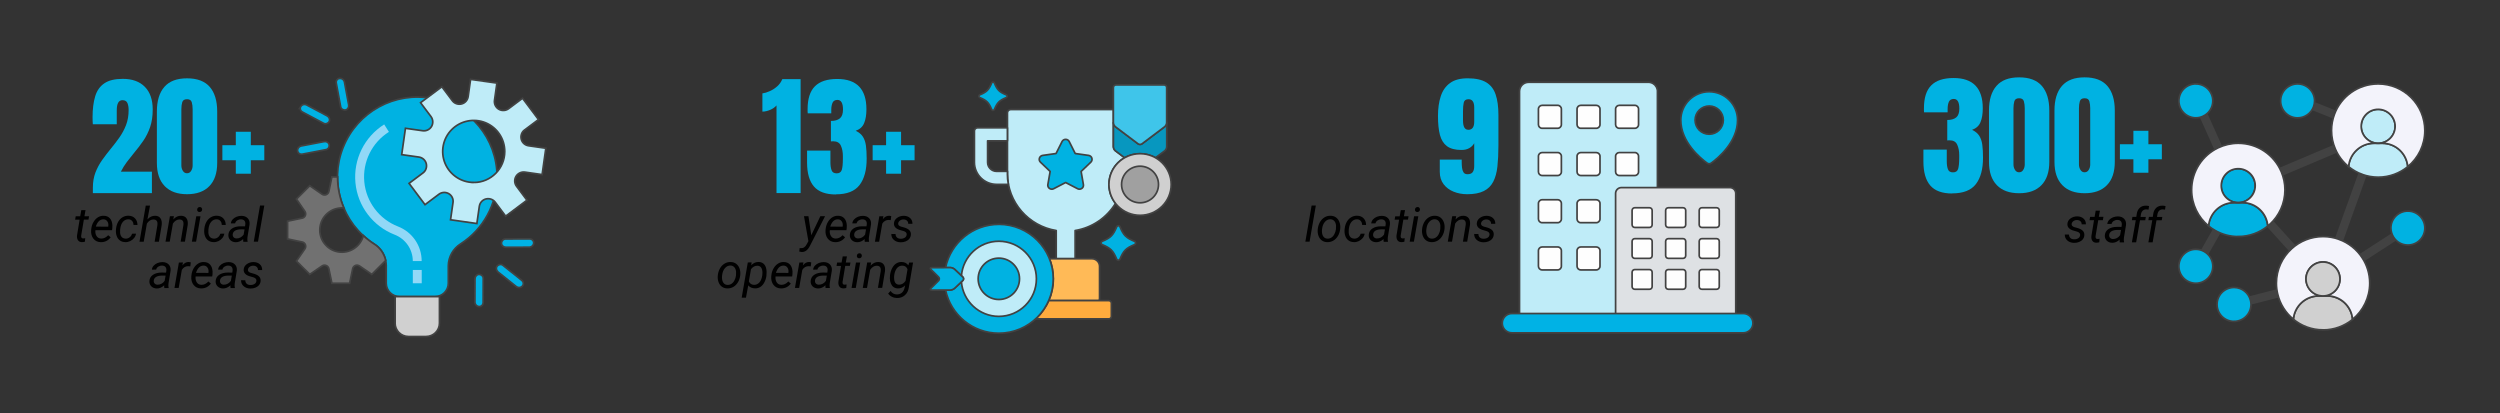 <?xml version="1.0" encoding="utf-8"?>
<!-- Generator: Adobe Illustrator 27.7.0, SVG Export Plug-In . SVG Version: 6.00 Build 0)  -->
<svg version="1.1" id="Layer_1" xmlns:xodm="http://www.corel.com/coreldraw/odm/2003"
	 xmlns="http://www.w3.org/2000/svg" xmlns:xlink="http://www.w3.org/1999/xlink" x="0px" y="0px" viewBox="0 0 207.566 34.32"
	 style="enable-background:new 0 0 207.566 34.32;" xml:space="preserve">
<rect x="0" y="0" width="207.566" height="34.32" fill="#333333" stroke="none"/>
<style type="text/css">
	.st0{fill:none;}
	.st1{fill:#00B2E2;stroke:#424242;stroke-width:0.143;stroke-miterlimit:10;}
	.st2{fill:#D0D0D0;stroke:#424242;stroke-width:0.143;stroke-miterlimit:10;}
	.st3{fill:#BFECF8;stroke:#424242;stroke-width:0.143;stroke-miterlimit:10;}
	.st4{fill:#717171;stroke:#424242;stroke-width:0.143;stroke-miterlimit:10;}
	.st5{fill:#91D8F7;}
	.st6{fill:#00B2E5;stroke:#424242;stroke-width:0.143;stroke-miterlimit:10;}
	.st7{fill:#00B2E2;}
	.st8{fill:#BFECF8;stroke:#424242;stroke-width:0.143;stroke-linecap:round;stroke-linejoin:round;stroke-miterlimit:10;}
	.st9{fill:#FFBA57;stroke:#424242;stroke-width:0.143;stroke-linecap:round;stroke-linejoin:round;stroke-miterlimit:10;}
	.st10{fill:#FFAC3E;stroke:#424242;stroke-width:0.143;stroke-linecap:round;stroke-linejoin:round;stroke-miterlimit:10;}
	.st11{fill:#00B2E2;stroke:#424242;stroke-width:0.143;stroke-linecap:round;stroke-linejoin:round;stroke-miterlimit:10;}
	.st12{fill:#0797BF;stroke:#424242;stroke-width:0.143;stroke-linecap:round;stroke-linejoin:round;stroke-miterlimit:10;}
	.st13{fill:#3FC5EA;stroke:#424242;stroke-width:0.143;stroke-linecap:round;stroke-linejoin:round;stroke-miterlimit:10;}
	.st14{fill:#D0D0D0;stroke:#424242;stroke-width:0.143;stroke-linecap:round;stroke-linejoin:round;stroke-miterlimit:10;}
	.st15{fill:#A0A0A0;stroke:#424242;stroke-width:0.143;stroke-linecap:round;stroke-linejoin:round;stroke-miterlimit:10;}
	.st16{fill:#FEFEFE;stroke:#424242;stroke-width:0.143;stroke-linecap:round;stroke-linejoin:round;stroke-miterlimit:10;}
	.st17{fill:#DEE1E4;stroke:#424242;stroke-width:0.143;stroke-linecap:round;stroke-linejoin:round;stroke-miterlimit:10;}
	.st18{fill:#00B2E5;stroke:#424242;stroke-width:0.143;stroke-linecap:round;stroke-linejoin:round;stroke-miterlimit:10;}
	.st19{fill:#F3F3FB;stroke:#424242;stroke-width:0.143;stroke-miterlimit:10;}
	.st20{fill:#424242;}
</style>
<g id="Layer_x0020_1">
	<rect y="0.001" class="st0" width="207.566" height="34.319"/>
	<g id="_1977017723184">
		<path class="st1" d="M41.271,14.685c0-3.178-2.252-5.905-5.374-6.506
			c-3.119-0.6-6.224,1.102-7.403,4.049c-1.179,2.951-0.095,6.323,2.577,8.036
			c0.615,0.381,0.988,1.051,0.996,1.768v1.486c0,0.611,0.498,1.106,1.106,1.106h2.943
			c0.611,0,1.106-0.494,1.106-1.106v-1.453c0.011-0.74,0.395-1.42,1.021-1.816
			C40.136,19.031,41.275,16.937,41.271,14.685z"/>
		<path class="st2" d="M32.803,26.832c0,0.611,0.498,1.106,1.106,1.106h1.472
			c0.611,0,1.106-0.494,1.106-1.106v-2.208h-3.679v2.208H32.803z"/>
		<path class="st3" d="M43.552,10.793l1.157-0.868l-1.325-1.768l-1.157,0.868
			c-0.238,0.176-0.56,0.194-0.816,0.044c-0.256-0.154-0.399-0.447-0.355-0.74l0.201-1.431
			l-2.186-0.308l-0.201,1.428c-0.044,0.293-0.256,0.538-0.545,0.611
			c-0.289,0.073-0.597-0.033-0.772-0.271l-0.868-1.157l-1.768,1.325l0.868,1.157
			c0.176,0.238,0.194,0.56,0.044,0.816c-0.15,0.256-0.443,0.399-0.736,0.355l-1.431-0.201
			l-0.311,2.186l1.431,0.201c0.293,0.044,0.535,0.256,0.608,0.545
			c0.073,0.289-0.033,0.597-0.271,0.772l-1.157,0.868l1.325,1.768l1.157-0.868
			c0.238-0.176,0.564-0.194,0.816-0.044c0.256,0.15,0.399,0.443,0.351,0.736l-0.205,1.431
			l2.186,0.311l0.205-1.431c0.044-0.293,0.256-0.535,0.549-0.608
			c0.286-0.073,0.593,0.033,0.769,0.267l0.868,1.161l1.768-1.325l-0.868-1.161
			c-0.176-0.234-0.194-0.56-0.044-0.813c0.154-0.256,0.447-0.399,0.74-0.359l1.431,0.205
			l0.308-2.186l-1.428-0.205c-0.293-0.04-0.538-0.253-0.611-0.545
			c-0.073-0.286,0.033-0.593,0.271-0.769H43.552z M39.334,15.15c-1.043,0-1.981-0.63-2.383-1.589
			c-0.399-0.963-0.176-2.072,0.56-2.808c0.736-0.736,1.845-0.956,2.808-0.56
			c0.963,0.399,1.589,1.34,1.589,2.383c0,1.42-1.153,2.577-2.577,2.577L39.334,15.15z"/>
		<path class="st4" d="M31.071,20.265c-0.319-0.205-0.626-0.443-0.904-0.703
			c-0.238,0.923-1.15,1.512-2.09,1.351c-0.937-0.161-1.6-1.021-1.519-1.97
			c0.084-0.952,0.879-1.68,1.834-1.68c0.059,0,0.11,0.015,0.165,0.018
			c-0.348-0.82-0.531-1.702-0.531-2.596h-0.469l-0.253,1.212c-0.026,0.121-0.11,0.22-0.223,0.264
			c-0.113,0.048-0.242,0.033-0.344-0.037l-1.018-0.703l-1.106,1.106l0.699,1.021
			c0.07,0.099,0.084,0.231,0.04,0.344c-0.048,0.113-0.146,0.198-0.267,0.22l-1.208,0.253v1.472
			l1.212,0.256c0.121,0.022,0.22,0.106,0.264,0.22c0.048,0.113,0.033,0.245-0.037,0.348
			l-0.703,1.014l1.106,1.106l1.018-0.699c0.103-0.07,0.231-0.084,0.344-0.037
			c0.117,0.044,0.198,0.146,0.223,0.264l0.253,1.208h1.472l0.253-1.208
			c0.026-0.121,0.11-0.22,0.223-0.267c0.113-0.044,0.242-0.029,0.344,0.04l1.018,0.699
			l1.157-1.153c-0.121-0.567-0.465-1.058-0.952-1.366V20.265z"/>
		<polygon class="st5" points="34.275,23.519 35.014,23.519 35.014,22.414 34.275,22.414 		"/>
		<path class="st5" d="M33.037,18.8c-1.552-0.604-2.632-2.036-2.79-3.694s0.633-3.269,2.043-4.155
			l-0.392-0.622c-1.647,1.04-2.57,2.911-2.387,4.847s1.442,3.602,3.255,4.309
			c0.908,0.351,1.508,1.223,1.508,2.193h0.736c0.004-1.274-0.783-2.424-1.977-2.878H33.037z"/>
		<path class="st6" d="M44.313,20.173c0-0.194-0.146-0.337-0.34-0.337l-1.988,0.007
			c-0.187-0.011-0.337,0.146-0.348,0.333s0.146,0.337,0.333,0.348c0,0,0,0,0.011,0.007l1.988-0.007
			C44.159,20.506,44.302,20.36,44.313,20.173z"/>
		<path class="st6" d="M43.376,23.75c0.121-0.15,0.095-0.355-0.055-0.472l-1.552-1.241
			c-0.139-0.124-0.355-0.095-0.48,0.04c-0.124,0.139-0.095,0.355,0.04,0.48c0,0,0,0,0.004,0.011
			l1.552,1.241c0.161,0.103,0.362,0.081,0.487-0.059H43.376z"/>
		<path class="st6" d="M39.777,25.456c0.194,0,0.337-0.146,0.337-0.337l0.007-1.988
			c0.011-0.187-0.143-0.337-0.329-0.348s-0.337,0.143-0.348,0.329c0,0,0,0-0.007,0.011l-0.007,1.988
			C39.448,25.302,39.594,25.445,39.777,25.456z"/>
		<path class="st6" d="M24.708,12.532c0.037,0.19,0.205,0.304,0.395,0.267l1.951-0.373
			c0.183-0.026,0.304-0.205,0.278-0.392c-0.026-0.183-0.205-0.304-0.392-0.278c0,0,0,0-0.011-0.004
			l-1.951,0.373C24.796,12.181,24.683,12.349,24.708,12.532z"/>
		<path class="st6" d="M24.968,8.842c-0.092,0.172-0.029,0.366,0.139,0.458l1.754,0.934
			c0.157,0.095,0.366,0.029,0.461-0.128c0.095-0.157,0.029-0.366-0.128-0.461c0,0,0,0-0.007-0.011
			L25.433,8.699c-0.176-0.073-0.37-0.011-0.469,0.146L24.968,8.842z"/>
		<path class="st6" d="M28.186,6.503c-0.19,0.037-0.304,0.205-0.267,0.395l0.362,1.955
			c0.022,0.183,0.205,0.304,0.388,0.282c0.183-0.022,0.304-0.205,0.282-0.388c0,0,0,0,0.004-0.011
			l-0.362-1.955c-0.051-0.183-0.223-0.297-0.406-0.275V6.503z"/>
	</g>
	<path class="st7" d="M7.71,16.036v-0.45c0-0.469,0.073-0.89,0.216-1.267
		c0.146-0.373,0.333-0.721,0.56-1.04c0.231-0.322,0.472-0.637,0.725-0.945
		c0.249-0.3,0.483-0.608,0.707-0.926c0.223-0.319,0.406-0.659,0.549-1.029
		c0.143-0.373,0.212-0.787,0.212-1.252c0-0.223-0.033-0.414-0.099-0.571
		c-0.07-0.157-0.205-0.238-0.414-0.238c-0.315,0-0.472,0.282-0.472,0.842v1.157H7.706
		c-0.004-0.084-0.007-0.176-0.015-0.278C7.688,9.933,7.685,9.834,7.685,9.735
		c0-0.681,0.073-1.259,0.216-1.732c0.143-0.476,0.395-0.835,0.761-1.084
		C9.024,6.671,9.537,6.547,10.196,6.547c0.783,0,1.395,0.22,1.831,0.663
		c0.436,0.439,0.652,1.069,0.652,1.885c0,0.556-0.073,1.04-0.216,1.457
		c-0.143,0.417-0.333,0.798-0.567,1.139c-0.238,0.344-0.498,0.685-0.78,1.021
		c-0.201,0.242-0.395,0.487-0.582,0.736c-0.187,0.253-0.355,0.52-0.498,0.805h2.577v1.783H7.71z"/>
	<path id="_x31_" class="st7" d="M15.526,16.124c-0.798,0-1.417-0.223-1.849-0.67
		c-0.436-0.45-0.652-1.091-0.652-1.933V9.256c0-0.89,0.209-1.571,0.622-2.043
		c0.414-0.476,1.04-0.71,1.882-0.71c0.846,0,1.475,0.238,1.885,0.71
		c0.41,0.476,0.619,1.157,0.619,2.043v4.265c0,0.842-0.216,1.486-0.652,1.933
		c-0.432,0.447-1.051,0.67-1.852,0.67H15.526z M15.526,14.385c0.15,0,0.264-0.066,0.344-0.201
		c0.084-0.132,0.124-0.282,0.124-0.447V9.069c0-0.223-0.026-0.417-0.073-0.582
		c-0.051-0.168-0.179-0.249-0.395-0.249c-0.216,0-0.344,0.084-0.395,0.249
		c-0.048,0.168-0.073,0.362-0.073,0.582v4.668c0,0.165,0.044,0.315,0.124,0.447
		c0.084,0.135,0.198,0.201,0.34,0.201H15.526z"/>
	<polygon id="_x32_" class="st7" points="19.579,14.422 19.579,13.305 18.463,13.305 18.463,12.056 
		19.579,12.056 19.579,10.94 20.824,10.94 20.824,12.056 21.944,12.056 21.944,13.305 20.824,13.305 
		20.824,14.422 	"/>
	<path d="M7.102,17.442l-0.092,0.513H7.395l-0.048,0.278H6.963l-0.22,1.314
		c-0.004,0.033-0.004,0.066-0.004,0.095c0.007,0.103,0.066,0.154,0.165,0.154
		c0.044,0,0.099-0.007,0.172-0.018L7.048,20.07c-0.084,0.022-0.172,0.033-0.256,0.033
		c-0.139-0.004-0.245-0.055-0.315-0.154c-0.07-0.099-0.099-0.234-0.081-0.406l0.216-1.307H6.238
		l0.048-0.278h0.373l0.092-0.513h0.351V17.442z"/>
	<path id="_x31__00000000210353038059769770000014029826368874498441_" d="M8.373,20.107
		c-0.264-0.004-0.469-0.103-0.619-0.293c-0.146-0.187-0.212-0.428-0.187-0.725l0.011-0.084
		c0.022-0.209,0.084-0.403,0.187-0.575c0.103-0.172,0.227-0.304,0.373-0.392
		c0.146-0.088,0.308-0.132,0.476-0.124c0.22,0.004,0.388,0.077,0.513,0.216s0.19,0.329,0.205,0.567
		c0.004,0.084,0,0.168-0.007,0.253L9.303,19.111H7.922c-0.022,0.19,0.007,0.351,0.095,0.487
		c0.084,0.135,0.216,0.205,0.388,0.209c0.209,0.004,0.403-0.088,0.578-0.278l0.205,0.172
		c-0.088,0.128-0.201,0.227-0.344,0.3c-0.139,0.073-0.297,0.106-0.469,0.106H8.373z M8.596,18.211
		c-0.146-0.004-0.275,0.044-0.381,0.146c-0.11,0.103-0.194,0.256-0.26,0.458l1.029,0.004
		l0.007-0.033c0.022-0.165-0.004-0.3-0.081-0.406C8.838,18.269,8.732,18.214,8.596,18.211z"/>
	<path id="_x32__00000158013708576686649080000017650724782848026042_" d="M10.423,19.814
		c0.124,0.004,0.242-0.033,0.34-0.11c0.103-0.077,0.168-0.176,0.198-0.3l0.333-0.004
		c-0.018,0.132-0.073,0.253-0.161,0.362s-0.194,0.194-0.326,0.256
		c-0.132,0.062-0.267,0.092-0.406,0.084c-0.176-0.004-0.326-0.048-0.447-0.139
		c-0.121-0.088-0.212-0.212-0.267-0.373c-0.059-0.161-0.077-0.34-0.059-0.538l0.011-0.099
		c0.026-0.205,0.084-0.384,0.176-0.545c0.095-0.161,0.216-0.286,0.366-0.373
		c0.15-0.088,0.319-0.132,0.502-0.124c0.22,0.004,0.399,0.081,0.531,0.223
		c0.132,0.143,0.198,0.326,0.198,0.545l-0.329-0.004c-0.004-0.139-0.04-0.249-0.117-0.333
		c-0.073-0.084-0.176-0.132-0.3-0.135c-0.183-0.004-0.337,0.066-0.458,0.205
		s-0.198,0.337-0.227,0.589l-0.007,0.051c-0.007,0.084-0.007,0.168-0.004,0.256
		c0.007,0.154,0.051,0.271,0.128,0.362c0.077,0.088,0.183,0.135,0.315,0.139L10.423,19.814z"/>
	<path id="_x33_" d="M12.243,18.211c0.183-0.201,0.399-0.3,0.637-0.297
		c0.198,0.004,0.344,0.07,0.439,0.205s0.132,0.322,0.106,0.564l-0.231,1.388h-0.355l0.231-1.391
		c0.007-0.062,0.007-0.124,0.004-0.179c-0.022-0.183-0.132-0.275-0.322-0.278
		c-0.216-0.004-0.403,0.106-0.556,0.34l-0.264,1.508h-0.351l0.52-2.998h0.355l-0.216,1.142
		L12.243,18.211z"/>
	<path id="_x34_" d="M14.439,17.951l-0.051,0.267c0.19-0.209,0.406-0.311,0.648-0.304
		c0.201,0.004,0.348,0.073,0.443,0.205s0.132,0.319,0.106,0.56l-0.231,1.384h-0.355l0.231-1.388
		c0.007-0.062,0.007-0.121,0.004-0.176c-0.022-0.183-0.132-0.275-0.322-0.278
		c-0.212-0.004-0.399,0.11-0.556,0.34l-0.264,1.505h-0.351l0.366-2.112L14.439,17.951z"/>
	<path id="_x35_" d="M16.281,20.067h-0.351l0.366-2.112h0.351L16.281,20.067z M16.574,17.186
		c0.059-0.004,0.11,0.015,0.15,0.055c0.04,0.04,0.059,0.088,0.059,0.15
		c0,0.062-0.022,0.11-0.059,0.15c-0.04,0.04-0.088,0.059-0.15,0.062
		c-0.062,0.004-0.11-0.015-0.15-0.051c-0.04-0.037-0.059-0.088-0.055-0.146
		c0-0.062,0.022-0.11,0.059-0.154c0.037-0.04,0.088-0.062,0.15-0.062L16.574,17.186z"/>
	<path id="_x36_" d="M17.752,19.814c0.124,0.004,0.242-0.033,0.34-0.11
		c0.103-0.077,0.168-0.176,0.198-0.3l0.333-0.004c-0.018,0.132-0.073,0.253-0.161,0.362
		c-0.088,0.11-0.194,0.194-0.326,0.256c-0.132,0.062-0.267,0.092-0.406,0.084
		c-0.176-0.004-0.326-0.048-0.447-0.139c-0.121-0.088-0.212-0.212-0.267-0.373
		c-0.059-0.161-0.077-0.34-0.059-0.538l0.011-0.099c0.026-0.205,0.084-0.384,0.176-0.545
		c0.095-0.161,0.216-0.286,0.366-0.373c0.15-0.088,0.319-0.132,0.502-0.124
		c0.22,0.004,0.399,0.081,0.531,0.223c0.132,0.143,0.198,0.326,0.198,0.545l-0.329-0.004
		c-0.004-0.139-0.04-0.249-0.117-0.333c-0.073-0.084-0.176-0.132-0.3-0.135
		c-0.183-0.004-0.337,0.066-0.458,0.205c-0.121,0.139-0.198,0.337-0.227,0.589l-0.007,0.051
		c-0.007,0.084-0.007,0.168-0.004,0.256c0.007,0.154,0.051,0.271,0.128,0.362
		c0.077,0.088,0.183,0.135,0.315,0.139L17.752,19.814z"/>
	<path id="_x37_" d="M20.202,20.067c-0.011-0.037-0.015-0.073-0.015-0.11l0.004-0.11
		c-0.194,0.179-0.399,0.267-0.615,0.264c-0.187-0.004-0.337-0.062-0.454-0.176
		c-0.117-0.117-0.168-0.26-0.161-0.432c0.011-0.223,0.11-0.399,0.293-0.524
		s0.425-0.19,0.721-0.19l0.37,0.004l0.022-0.168c0.015-0.124-0.011-0.227-0.073-0.3
		c-0.062-0.073-0.154-0.11-0.278-0.113c-0.121-0.004-0.227,0.029-0.322,0.088
		c-0.092,0.062-0.15,0.143-0.172,0.245l-0.355,0.004c0.011-0.124,0.059-0.234,0.146-0.329
		c0.084-0.095,0.194-0.168,0.326-0.223c0.132-0.051,0.271-0.077,0.414-0.077
		c0.22,0.004,0.392,0.073,0.513,0.201c0.124,0.128,0.176,0.3,0.154,0.513l-0.172,1.047
		l-0.011,0.15c-0.004,0.073,0.004,0.143,0.022,0.212l-0.004,0.033H20.194L20.202,20.067z
		 M19.645,19.796c0.113,0.004,0.22-0.026,0.322-0.081c0.103-0.055,0.187-0.135,0.26-0.234
		l0.077-0.436l-0.267-0.004c-0.223,0-0.392,0.037-0.513,0.106c-0.117,0.07-0.187,0.168-0.201,0.3
		c-0.011,0.099,0.011,0.183,0.07,0.249s0.143,0.099,0.253,0.103V19.796z"/>
	<polygon id="_x38_" points="21.421,20.067 21.069,20.067 21.589,17.065 21.944,17.065 	"/>
	<path id="_x39_" d="M13.645,23.907c-0.011-0.037-0.015-0.073-0.015-0.11l0.004-0.11
		c-0.194,0.179-0.399,0.267-0.615,0.264c-0.187-0.004-0.337-0.062-0.454-0.176
		c-0.117-0.117-0.168-0.26-0.161-0.432c0.011-0.223,0.11-0.399,0.293-0.524
		c0.183-0.124,0.425-0.19,0.721-0.19l0.37,0.004l0.022-0.168
		c0.015-0.124-0.011-0.227-0.073-0.3c-0.062-0.073-0.154-0.11-0.278-0.113
		c-0.121-0.004-0.227,0.029-0.322,0.088c-0.092,0.062-0.15,0.143-0.172,0.245l-0.355,0.004
		c0.011-0.124,0.059-0.234,0.146-0.329c0.084-0.095,0.194-0.168,0.326-0.223
		c0.132-0.051,0.271-0.077,0.414-0.077c0.22,0.004,0.392,0.073,0.513,0.201
		c0.124,0.128,0.176,0.3,0.154,0.513l-0.172,1.047l-0.011,0.15
		c-0.004,0.073,0.004,0.143,0.022,0.212l-0.004,0.033h-0.359L13.645,23.907z M13.088,23.636
		c0.113,0.004,0.22-0.026,0.322-0.081c0.103-0.055,0.187-0.135,0.26-0.234l0.077-0.436
		l-0.267-0.004c-0.223,0-0.392,0.037-0.513,0.106c-0.117,0.07-0.187,0.168-0.201,0.3
		c-0.011,0.099,0.011,0.183,0.07,0.249s0.143,0.099,0.253,0.103V23.636z"/>
	<path id="_x31_0" d="M15.797,22.117l-0.165-0.018c-0.227,0-0.406,0.103-0.535,0.308l-0.26,1.501h-0.351
		l0.366-2.112l0.34-0.004l-0.051,0.249c0.15-0.198,0.326-0.293,0.531-0.289
		c0.044,0,0.099,0.011,0.168,0.029l-0.04,0.337H15.797z"/>
	<path id="_x31_1" d="M16.691,23.948c-0.264-0.004-0.469-0.103-0.619-0.293
		c-0.146-0.187-0.212-0.428-0.187-0.725l0.011-0.084c0.022-0.209,0.084-0.403,0.187-0.575
		c0.103-0.172,0.227-0.304,0.373-0.392c0.146-0.088,0.308-0.132,0.476-0.124
		c0.22,0.004,0.388,0.077,0.513,0.216c0.124,0.139,0.19,0.329,0.205,0.567
		c0.004,0.084,0,0.168-0.007,0.253l-0.022,0.161h-1.38c-0.022,0.19,0.007,0.351,0.095,0.487
		c0.084,0.135,0.216,0.205,0.388,0.209c0.209,0.004,0.403-0.088,0.578-0.278l0.205,0.172
		c-0.088,0.128-0.201,0.227-0.344,0.3c-0.139,0.073-0.297,0.106-0.469,0.106H16.691z
		 M16.914,22.051c-0.146-0.004-0.275,0.044-0.381,0.146c-0.11,0.103-0.194,0.256-0.26,0.458
		l1.029,0.004l0.007-0.033c0.022-0.165-0.004-0.3-0.081-0.406
		C17.156,22.11,17.049,22.055,16.914,22.051z"/>
	<path id="_x31_2" d="M19.144,23.907c-0.011-0.037-0.015-0.073-0.015-0.11l0.004-0.11
		c-0.194,0.179-0.399,0.267-0.615,0.264c-0.187-0.004-0.337-0.062-0.454-0.176
		c-0.117-0.117-0.168-0.26-0.161-0.432c0.011-0.223,0.11-0.399,0.293-0.524
		c0.183-0.124,0.425-0.19,0.721-0.19l0.37,0.004l0.022-0.168
		c0.015-0.124-0.011-0.227-0.073-0.3c-0.062-0.073-0.154-0.11-0.278-0.113
		c-0.121-0.004-0.227,0.029-0.322,0.088c-0.092,0.062-0.15,0.143-0.172,0.245l-0.355,0.004
		c0.011-0.124,0.059-0.234,0.146-0.329c0.084-0.095,0.194-0.168,0.326-0.223
		c0.132-0.051,0.271-0.077,0.414-0.077c0.22,0.004,0.392,0.073,0.513,0.201
		c0.124,0.128,0.176,0.3,0.154,0.513l-0.172,1.047l-0.011,0.15
		c-0.004,0.073,0.004,0.143,0.022,0.212l-0.004,0.033h-0.359L19.144,23.907z M18.587,23.636
		c0.113,0.004,0.22-0.026,0.322-0.081c0.103-0.055,0.187-0.135,0.26-0.234l0.077-0.436
		l-0.267-0.004c-0.223,0-0.392,0.037-0.513,0.106c-0.117,0.07-0.187,0.168-0.201,0.3
		c-0.011,0.099,0.011,0.183,0.07,0.249s0.143,0.099,0.253,0.103V23.636z"/>
	<path id="_x31_3" d="M21.289,23.336c0.018-0.146-0.062-0.249-0.242-0.308l-0.366-0.106
		c-0.311-0.106-0.458-0.286-0.45-0.531c0.011-0.187,0.095-0.34,0.256-0.458
		c0.161-0.117,0.351-0.176,0.567-0.176c0.212,0.004,0.388,0.066,0.52,0.187
		c0.135,0.121,0.198,0.278,0.194,0.476h-0.351c0.004-0.106-0.029-0.19-0.099-0.256
		c-0.07-0.066-0.161-0.099-0.275-0.103c-0.124-0.004-0.227,0.026-0.315,0.092
		c-0.081,0.059-0.128,0.135-0.143,0.231c-0.018,0.124,0.059,0.212,0.223,0.267l0.176,0.048
		c0.242,0.062,0.414,0.143,0.516,0.245c0.103,0.099,0.146,0.223,0.139,0.373
		c-0.007,0.132-0.051,0.245-0.128,0.344c-0.077,0.099-0.183,0.172-0.311,0.223
		c-0.128,0.051-0.267,0.077-0.417,0.073c-0.223-0.004-0.41-0.07-0.556-0.198
		c-0.146-0.128-0.216-0.293-0.212-0.494l0.351,0.004c0,0.117,0.037,0.212,0.113,0.286
		c0.077,0.073,0.179,0.106,0.311,0.106c0.128,0.004,0.242-0.026,0.333-0.081
		c0.095-0.055,0.146-0.135,0.161-0.234L21.289,23.336z"/>
	<g id="_1977017700272">
		<g>
			<path class="st8" d="M92.61,12.518c-0.092-0.07-0.168-0.22-0.168-0.337V9.095h-8.523
				c-0.15,0-0.275,0.121-0.275,0.271v5.056c0,2.372,1.754,4.349,4.049,4.719v2.336h1.571v-2.336
				c1.424-0.231,2.636-1.08,3.354-2.255c-0.344-0.436-0.545-0.981-0.545-1.574
				c0-0.926,0.494-1.735,1.241-2.186v-0.084l-0.699-0.527L92.61,12.518z"/>
			<path class="st8" d="M83.644,14.429v-0.201h-0.893c-0.414,0-0.754-0.333-0.754-0.743v-1.79h1.644v-1.084
				h-2.475c-0.146,0-0.264,0.117-0.264,0.26v2.61c0,1.007,0.827,1.827,1.845,1.827h0.974
				c-0.055-0.286-0.081-0.578-0.081-0.879H83.644z"/>
			<path class="st9" d="M87.074,24.958h4.181c0.022-0.066,0.037-0.135,0.037-0.205v-2.64
				c0-0.348-0.282-0.63-0.63-0.63h-3.526c0.205,0.516,0.319,1.076,0.319,1.666
				c0,0.644-0.135,1.256-0.377,1.809l0,0H87.074z"/>
			<path class="st10" d="M92.064,24.958h-4.994c-0.253,0.578-0.622,1.091-1.08,1.516h6.074
				c0.117,0,0.209-0.095,0.209-0.209v-1.095c0-0.117-0.095-0.209-0.209-0.209l0,0V24.958z"/>
			<path class="st11" d="M89.626,15.707c-0.051,0-0.106-0.011-0.154-0.037l-0.996-0.516l-0.996,0.516
				c-0.048,0.026-0.103,0.037-0.154,0.037c-0.07,0-0.139-0.022-0.194-0.062
				c-0.103-0.073-0.154-0.198-0.132-0.319l0.19-1.091l-0.805-0.772
				c-0.092-0.088-0.124-0.216-0.084-0.337c0.04-0.117,0.143-0.205,0.267-0.223l1.113-0.157
				l0.498-0.992c0.055-0.113,0.172-0.183,0.297-0.183c0.128,0,0.242,0.07,0.297,0.183l0.498,0.992
				l1.113,0.157c0.124,0.018,0.231,0.106,0.267,0.223c0.04,0.117,0.007,0.249-0.084,0.337
				L89.761,14.235l0.19,1.091c0.022,0.124-0.029,0.249-0.132,0.319
				C89.761,15.685,89.692,15.707,89.626,15.707z"/>
			<path class="st12" d="M96.699,10.519l-1.878,1.417c-0.092,0.07-0.242,0.07-0.333,0l-1.878-1.417
				c-0.092-0.07-0.168-0.22-0.168-0.337v2.003c0,0.117,0.077,0.267,0.168,0.337l0.765,0.578
				c0.377-0.212,0.816-0.337,1.281-0.337c0.465,0,0.904,0.124,1.281,0.337l0.765-0.578
				c0.092-0.07,0.168-0.22,0.168-0.337v-2.003c0,0.117-0.077,0.267-0.168,0.337H96.699z"/>
			<path class="st13" d="M92.441,7.261c0-0.117,0.095-0.209,0.209-0.209h4.005
				c0.117,0,0.209,0.095,0.209,0.209v2.925c0,0.117-0.077,0.267-0.168,0.337l-1.878,1.417
				c-0.092,0.07-0.242,0.07-0.333,0l-1.878-1.417c-0.092-0.07-0.168-0.22-0.168-0.337V7.261
				H92.441z"/>
			<path class="st14" d="M97.241,15.318c0,1.413-1.157,2.559-2.585,2.559c-1.428,0-2.585-1.146-2.585-2.559
				s1.157-2.559,2.585-2.559C96.084,12.759,97.241,13.905,97.241,15.318z"/>
			<path class="st15" d="M96.187,15.318c0-0.838-0.688-1.519-1.534-1.519c-0.846,0-1.534,0.681-1.534,1.519
				s0.688,1.519,1.534,1.519C95.498,16.838,96.187,16.157,96.187,15.318z"/>
			<path class="st11" d="M82.93,18.628c-2.175,0-3.991,1.538-4.423,3.588h0.388
				c0.117,0,0.278,0.066,0.362,0.143l0.677,0.641c0.084,0.081,0.084,0.209,0,0.289l-0.681,0.644
				c-0.084,0.081-0.245,0.143-0.362,0.146h-0.384c0.428,2.05,2.244,3.588,4.423,3.588
				c2.497,0,4.518-2.025,4.518-4.521s-2.025-4.521-4.518-4.521l0,0V18.628z"/>
			<path class="st8" d="M82.93,20.03c-1.633,0-2.976,1.263-3.105,2.863l0.11,0.106
				c0.084,0.081,0.084,0.209,0,0.289l-0.113,0.106c0.124,1.604,1.472,2.874,3.108,2.874
				c1.721,0,3.119-1.399,3.119-3.119S84.651,20.03,82.93,20.03z"/>
			<path class="st11" d="M77.35,24.083c-0.117,0-0.143-0.066-0.062-0.146l0.641-0.637
				c0.081-0.081,0.081-0.216,0-0.297l-0.637-0.633c-0.081-0.081-0.055-0.146,0.062-0.146l1.545-0.004
				c0.117,0,0.278,0.066,0.362,0.143l0.677,0.641c0.084,0.081,0.084,0.209,0,0.289l-0.681,0.644
				c-0.084,0.081-0.245,0.143-0.362,0.146l-1.545,0.004V24.083z"/>
			<path class="st11" d="M82.93,24.866c-0.945,0-1.717-0.769-1.717-1.717s0.769-1.717,1.717-1.717
				s1.717,0.769,1.717,1.717S83.878,24.866,82.93,24.866z"/>
			<path class="st11" d="M92.851,21.604c-0.062,0-0.117-0.037-0.139-0.095
				c-0.289-0.696-0.502-0.908-1.197-1.197c-0.055-0.022-0.092-0.081-0.092-0.139
				c0-0.062,0.037-0.117,0.092-0.139c0.696-0.289,0.908-0.502,1.197-1.197
				c0.026-0.055,0.081-0.095,0.139-0.095c0.062,0,0.117,0.037,0.139,0.095
				c0.289,0.696,0.502,0.908,1.197,1.197c0.055,0.022,0.095,0.077,0.095,0.139
				c0,0.062-0.037,0.117-0.095,0.139c-0.696,0.289-0.908,0.502-1.197,1.197
				C92.968,21.564,92.91,21.604,92.851,21.604z"/>
			<path class="st11" d="M82.447,9.164c-0.051,0-0.095-0.029-0.113-0.077
				c-0.238-0.571-0.41-0.747-0.985-0.985c-0.048-0.018-0.077-0.066-0.077-0.113
				c0-0.051,0.029-0.095,0.077-0.113c0.571-0.238,0.747-0.414,0.985-0.985
				c0.018-0.048,0.066-0.077,0.113-0.077c0.051,0,0.095,0.029,0.113,0.077
				c0.238,0.571,0.41,0.747,0.985,0.985c0.048,0.018,0.077,0.066,0.077,0.113
				c0,0.051-0.029,0.095-0.077,0.113c-0.571,0.238-0.747,0.414-0.985,0.985
				C82.542,9.135,82.494,9.164,82.447,9.164z"/>
		</g>
		<path class="st7" d="M64.471,16.036V8.751c-0.128,0.154-0.308,0.278-0.531,0.373
			c-0.227,0.095-0.439,0.143-0.641,0.143V7.755c0.19-0.029,0.395-0.088,0.611-0.187
			c0.22-0.095,0.421-0.227,0.611-0.392c0.187-0.165,0.333-0.366,0.432-0.604h1.519v9.46h-2.003
			V16.036z"/>
		<path id="_x31__00000088114001581226660660000001590614572215407786_" class="st7" d="M69.399,16.146
			c-0.835,0-1.442-0.223-1.82-0.663c-0.381-0.439-0.571-1.106-0.571-1.992v-0.988h1.94v0.992
			c0,0.253,0.033,0.465,0.095,0.637c0.062,0.176,0.205,0.26,0.421,0.26
			c0.223,0,0.362-0.095,0.425-0.282c0.059-0.19,0.092-0.494,0.092-0.923v-0.238
			c0-0.326-0.055-0.611-0.165-0.853c-0.11-0.245-0.322-0.366-0.641-0.366
			c-0.04,0-0.077,0.004-0.106,0.004c-0.033,0.004-0.059,0.004-0.081,0.007v-1.699
			c0.326,0,0.575-0.073,0.747-0.216c0.172-0.146,0.256-0.388,0.256-0.729
			c0-0.535-0.154-0.802-0.461-0.802c-0.201,0-0.337,0.081-0.406,0.234
			c-0.07,0.157-0.106,0.355-0.106,0.593v0.286h-1.955c-0.004-0.044-0.007-0.095-0.011-0.157
			c0-0.059,0-0.121,0-0.179c0-0.868,0.201-1.501,0.608-1.907c0.403-0.406,1.021-0.608,1.856-0.608
			c1.611,0,2.42,0.838,2.42,2.515c0,0.465-0.062,0.849-0.19,1.15
			c-0.124,0.304-0.359,0.516-0.699,0.637c0.271,0.128,0.469,0.293,0.597,0.494
			c0.128,0.201,0.212,0.45,0.253,0.747c0.04,0.297,0.059,0.659,0.059,1.08
			c0,0.945-0.198,1.673-0.593,2.186c-0.395,0.513-1.051,0.769-1.97,0.769L69.399,16.146z"/>
		<polygon id="_x32__00000031197614012001996030000012990215252338056609_" class="st7" points="73.569,14.422 
			73.569,13.305 72.452,13.305 72.452,12.056 73.569,12.056 73.569,10.94 74.813,10.94 74.813,12.056 
			75.934,12.056 75.934,13.305 74.813,13.305 74.813,14.422 		"/>
		<path d="M67.359,19.532L68.11,17.951h0.392l-1.256,2.464c-0.176,0.344-0.399,0.513-0.674,0.509
			c-0.048,0-0.121-0.015-0.212-0.037l0.033-0.293l0.092,0.011c0.113,0.004,0.209-0.018,0.289-0.077
			c0.081-0.055,0.154-0.143,0.216-0.267l0.128-0.242l-0.366-2.068h0.37L67.359,19.532z"/>
		<path id="_x31__00000142874754033476415900000003680298914373293440_" d="M69.347,20.107
			c-0.264-0.004-0.469-0.103-0.619-0.293c-0.146-0.187-0.212-0.428-0.187-0.725l0.011-0.084
			c0.022-0.209,0.084-0.403,0.187-0.575c0.103-0.172,0.227-0.304,0.373-0.392
			c0.146-0.088,0.308-0.132,0.476-0.124c0.22,0.004,0.388,0.077,0.513,0.216s0.19,0.329,0.205,0.567
			c0.004,0.084,0,0.168-0.007,0.253l-0.022,0.161h-1.38c-0.022,0.19,0.007,0.351,0.095,0.487
			c0.084,0.135,0.216,0.205,0.388,0.209c0.209,0.004,0.403-0.088,0.578-0.278l0.205,0.172
			c-0.088,0.128-0.201,0.227-0.344,0.3c-0.139,0.073-0.297,0.106-0.469,0.106H69.347z
			 M69.571,18.211c-0.146-0.004-0.275,0.044-0.381,0.146c-0.11,0.103-0.194,0.256-0.26,0.458
			l1.029,0.004l0.007-0.033c0.022-0.165-0.004-0.3-0.081-0.406
			C69.812,18.269,69.706,18.214,69.571,18.211z"/>
		<path id="_x32__00000106848857905415302080000017042412383085438910_" d="M71.8,20.067
			c-0.011-0.037-0.015-0.073-0.015-0.11l0.004-0.11c-0.194,0.179-0.399,0.267-0.615,0.264
			c-0.187-0.004-0.337-0.062-0.454-0.176c-0.117-0.117-0.168-0.26-0.161-0.432
			c0.011-0.223,0.11-0.399,0.293-0.524s0.425-0.19,0.721-0.19l0.37,0.004l0.022-0.168
			c0.015-0.124-0.011-0.227-0.073-0.3c-0.062-0.073-0.154-0.11-0.278-0.113
			c-0.121-0.004-0.227,0.029-0.322,0.088c-0.092,0.062-0.15,0.143-0.172,0.245l-0.355,0.004
			c0.011-0.124,0.059-0.234,0.146-0.329c0.084-0.095,0.194-0.168,0.326-0.223
			c0.132-0.051,0.271-0.077,0.414-0.077c0.22,0.004,0.392,0.073,0.513,0.201
			c0.124,0.128,0.176,0.3,0.154,0.513l-0.172,1.047l-0.011,0.15
			c-0.004,0.073,0.004,0.143,0.022,0.212l-0.004,0.033h-0.359L71.8,20.067z M71.244,19.796
			c0.113,0.004,0.22-0.026,0.322-0.081c0.103-0.055,0.187-0.135,0.26-0.234l0.077-0.436
			l-0.267-0.004c-0.223,0-0.392,0.037-0.513,0.106c-0.117,0.07-0.187,0.168-0.201,0.3
			c-0.011,0.099,0.011,0.183,0.07,0.249s0.143,0.099,0.253,0.103V19.796z"/>
		<path id="_x33__00000006689192733746001470000017082234412756341415_" d="M73.953,18.277l-0.165-0.018
			c-0.227,0-0.406,0.103-0.535,0.308l-0.26,1.501h-0.351l0.366-2.112l0.34-0.004l-0.051,0.249
			c0.15-0.198,0.326-0.293,0.531-0.289c0.044,0,0.099,0.011,0.168,0.029l-0.04,0.337H73.953z"/>
		<path id="_x34__00000151535325100920441970000014042454008918033300_" d="M75.278,19.496
			c0.018-0.146-0.062-0.249-0.242-0.308l-0.366-0.106c-0.311-0.106-0.458-0.286-0.45-0.531
			c0.011-0.187,0.095-0.34,0.256-0.458c0.161-0.117,0.351-0.176,0.567-0.176
			c0.212,0.004,0.388,0.066,0.52,0.187c0.135,0.121,0.198,0.278,0.194,0.476h-0.351
			c0.004-0.106-0.029-0.19-0.099-0.256c-0.07-0.066-0.161-0.099-0.275-0.103
			c-0.124-0.004-0.227,0.026-0.315,0.092c-0.081,0.059-0.128,0.135-0.143,0.231
			c-0.018,0.124,0.059,0.212,0.223,0.267l0.176,0.048c0.242,0.062,0.414,0.143,0.516,0.245
			c0.103,0.099,0.146,0.223,0.139,0.373c-0.007,0.132-0.051,0.245-0.128,0.344
			s-0.183,0.172-0.311,0.223s-0.267,0.077-0.417,0.073c-0.223-0.004-0.41-0.07-0.556-0.198
			c-0.146-0.128-0.216-0.293-0.212-0.494l0.351,0.004c0,0.117,0.037,0.212,0.113,0.286
			c0.077,0.073,0.179,0.106,0.311,0.106c0.128,0.004,0.242-0.026,0.333-0.081
			c0.095-0.055,0.146-0.135,0.161-0.234L75.278,19.496z"/>
		<path id="_x35__00000008111172271629843460000006888976486212950432_" d="M60.667,21.755
			c0.176,0.004,0.329,0.051,0.454,0.146c0.124,0.095,0.22,0.223,0.278,0.388
			c0.062,0.165,0.081,0.344,0.062,0.538l-0.004,0.044c-0.026,0.205-0.084,0.392-0.183,0.556
			c-0.099,0.165-0.223,0.297-0.377,0.388s-0.326,0.135-0.509,0.132
			c-0.176-0.004-0.326-0.051-0.454-0.143c-0.128-0.095-0.22-0.22-0.278-0.384
			c-0.059-0.161-0.081-0.34-0.062-0.535c0.018-0.22,0.081-0.414,0.176-0.589
			c0.099-0.176,0.227-0.311,0.381-0.406C60.308,21.795,60.477,21.747,60.667,21.755z M59.95,22.89
			c-0.011,0.081-0.011,0.168,0,0.256c0.015,0.154,0.059,0.275,0.139,0.366
			c0.077,0.092,0.183,0.139,0.315,0.143c0.117,0.004,0.227-0.026,0.322-0.088
			c0.099-0.062,0.183-0.154,0.249-0.282c0.07-0.124,0.11-0.264,0.132-0.417
			c0.011-0.121,0.011-0.22,0.007-0.304c-0.015-0.157-0.062-0.282-0.143-0.373
			c-0.081-0.092-0.183-0.139-0.315-0.146c-0.183-0.004-0.337,0.07-0.465,0.216
			c-0.128,0.146-0.205,0.34-0.234,0.578l-0.004,0.044L59.95,22.89z"/>
		<path id="_x36__00000180329371046420288210000002237607653815778972_" d="M63.64,22.86
			c-0.026,0.216-0.084,0.406-0.176,0.578c-0.088,0.172-0.201,0.3-0.333,0.384
			s-0.278,0.124-0.443,0.121c-0.245-0.004-0.432-0.088-0.564-0.249l-0.19,1.021H61.579l0.509-2.925
			l0.319-0.004l-0.04,0.238c0.176-0.187,0.384-0.278,0.626-0.275
			c0.205,0.004,0.362,0.081,0.476,0.223c0.113,0.143,0.172,0.344,0.179,0.597
			c0,0.084-0.004,0.165-0.011,0.242l-0.007,0.04L63.64,22.86z M63.292,22.82l0.011-0.165
			c0-0.19-0.037-0.333-0.106-0.436c-0.073-0.103-0.176-0.154-0.315-0.157
			c-0.205-0.004-0.381,0.092-0.531,0.289l-0.176,1.01c0.081,0.187,0.223,0.282,0.428,0.289
			c0.176,0.004,0.326-0.066,0.45-0.205c0.124-0.139,0.205-0.348,0.242-0.626H63.292z"/>
		<path id="_x37__00000017512409159461083680000017723213775597370529_" d="M64.841,23.948
			c-0.264-0.004-0.469-0.103-0.619-0.293c-0.146-0.187-0.212-0.428-0.187-0.725l0.011-0.084
			c0.022-0.209,0.084-0.403,0.187-0.575c0.103-0.172,0.227-0.304,0.373-0.392
			c0.146-0.088,0.308-0.132,0.476-0.124c0.22,0.004,0.388,0.077,0.513,0.216
			c0.124,0.139,0.19,0.329,0.205,0.567c0.004,0.084,0,0.168-0.007,0.253l-0.022,0.161h-1.38
			c-0.022,0.19,0.007,0.351,0.095,0.487c0.084,0.135,0.216,0.205,0.388,0.209
			c0.209,0.004,0.403-0.088,0.578-0.278l0.205,0.172c-0.088,0.128-0.201,0.227-0.344,0.3
			c-0.139,0.073-0.297,0.106-0.469,0.106H64.841z M65.064,22.051
			c-0.146-0.004-0.275,0.044-0.381,0.146c-0.11,0.103-0.194,0.256-0.26,0.458l1.029,0.004
			l0.007-0.033c0.022-0.165-0.004-0.3-0.081-0.406C65.306,22.11,65.199,22.055,65.064,22.051z"/>
		<path id="_x38__00000102511467064425169090000012391261440494444203_" d="M67.312,22.117l-0.165-0.018
			c-0.227,0-0.406,0.103-0.535,0.308l-0.26,1.501h-0.351l0.366-2.112l0.34-0.004l-0.051,0.249
			c0.15-0.198,0.326-0.293,0.531-0.289c0.044,0,0.099,0.011,0.168,0.029l-0.04,0.337H67.312z"/>
		<path id="_x39__00000176027473848472863250000008430682252345174196_" d="M68.546,23.907
			c-0.011-0.037-0.015-0.073-0.015-0.11l0.004-0.11c-0.194,0.179-0.399,0.267-0.615,0.264
			c-0.187-0.004-0.337-0.062-0.454-0.176c-0.117-0.117-0.168-0.26-0.161-0.432
			c0.011-0.223,0.11-0.399,0.293-0.524c0.183-0.124,0.425-0.19,0.721-0.19l0.37,0.004
			l0.022-0.168c0.015-0.124-0.011-0.227-0.073-0.3c-0.062-0.073-0.154-0.11-0.278-0.113
			c-0.121-0.004-0.227,0.029-0.322,0.088c-0.092,0.062-0.15,0.143-0.172,0.245l-0.355,0.004
			c0.011-0.124,0.059-0.234,0.146-0.329c0.084-0.095,0.194-0.168,0.326-0.223
			c0.132-0.051,0.271-0.077,0.414-0.077c0.22,0.004,0.392,0.073,0.513,0.201
			c0.124,0.128,0.176,0.3,0.154,0.513L68.89,23.519l-0.011,0.15
			c-0.004,0.073,0.004,0.143,0.022,0.212l-0.004,0.033h-0.359L68.546,23.907z M67.989,23.636
			c0.113,0.004,0.22-0.026,0.322-0.081c0.103-0.055,0.187-0.135,0.26-0.234l0.077-0.436
			l-0.267-0.004c-0.223,0-0.392,0.037-0.513,0.106c-0.117,0.07-0.187,0.168-0.201,0.3
			c-0.011,0.099,0.011,0.183,0.07,0.249c0.059,0.066,0.143,0.099,0.253,0.103V23.636z"/>
		<path id="_x31_0_00000008137166709388122190000005528045754934858892_" d="M70.318,21.282l-0.092,0.513h0.384
			l-0.048,0.278h-0.384l-0.22,1.314c-0.004,0.033-0.004,0.066-0.004,0.095
			c0.007,0.103,0.066,0.154,0.165,0.154c0.044,0,0.099-0.007,0.172-0.018l-0.029,0.293
			c-0.084,0.022-0.172,0.033-0.256,0.033c-0.139-0.004-0.245-0.055-0.315-0.154
			c-0.07-0.099-0.099-0.234-0.081-0.406l0.216-1.307h-0.373l0.048-0.278h0.373l0.092-0.513h0.351
			V21.282z"/>
		<path id="_x31_1_00000162354575830765315230000004648712227053030539_" d="M71.053,23.907h-0.351l0.366-2.112h0.351
			L71.053,23.907z M71.346,21.026c0.059-0.004,0.11,0.015,0.15,0.055
			c0.04,0.04,0.059,0.088,0.059,0.15c0,0.062-0.022,0.11-0.059,0.15
			c-0.04,0.04-0.088,0.059-0.15,0.062c-0.062,0.004-0.11-0.015-0.15-0.051
			c-0.04-0.037-0.059-0.088-0.055-0.146c0-0.062,0.022-0.11,0.059-0.154
			c0.037-0.04,0.088-0.062,0.15-0.062L71.346,21.026z"/>
		<path id="_x31_2_00000079465332171549639600000000006176159115943869_" d="M72.331,21.791l-0.051,0.267
			c0.19-0.209,0.406-0.311,0.648-0.304c0.201,0.004,0.348,0.073,0.443,0.205
			c0.095,0.132,0.132,0.319,0.106,0.56l-0.231,1.384h-0.355l0.231-1.388
			c0.007-0.062,0.007-0.121,0.004-0.176c-0.022-0.183-0.132-0.275-0.322-0.278
			c-0.212-0.004-0.399,0.11-0.556,0.34l-0.264,1.505h-0.351l0.366-2.112L72.331,21.791z"/>
		<path id="_x31_3_00000000214287908944988500000012358461889876398208_" d="M73.894,22.846
			c0.033-0.231,0.092-0.432,0.187-0.6c0.092-0.172,0.205-0.297,0.34-0.377
			c0.132-0.081,0.278-0.121,0.439-0.117c0.245,0.004,0.428,0.099,0.556,0.278l0.07-0.234h0.322
			l-0.351,2.068c-0.037,0.271-0.146,0.487-0.329,0.648c-0.183,0.161-0.406,0.238-0.67,0.231
			c-0.143-0.004-0.282-0.037-0.41-0.103c-0.132-0.066-0.234-0.154-0.308-0.267l0.201-0.216
			c0.128,0.187,0.297,0.286,0.505,0.289c0.168,0.004,0.311-0.04,0.428-0.139
			c0.117-0.099,0.194-0.242,0.231-0.421l0.04-0.187c-0.172,0.172-0.373,0.256-0.604,0.249
			c-0.132-0.004-0.245-0.04-0.344-0.106s-0.172-0.165-0.227-0.293s-0.084-0.267-0.088-0.425
			C73.88,23.047,73.883,22.955,73.894,22.846z M74.235,23.043c-0.004,0.187,0.029,0.329,0.095,0.432
			c0.07,0.103,0.172,0.154,0.308,0.161c0.212,0.004,0.392-0.099,0.545-0.311l0.165-0.97
			c-0.077-0.194-0.22-0.293-0.425-0.3c-0.19-0.004-0.348,0.073-0.472,0.234
			c-0.121,0.161-0.194,0.381-0.216,0.652l-0.004,0.099L74.235,23.043z"/>
	</g>
	<g id="_1976470615968">
		<path class="st8" d="M137.615,26.463h-2.651h-8.805V7.583c0-0.414,0.337-0.751,0.751-0.751h7.304h2.651
			h0.018h0.018h0.018h0.018l0.018,0.004l0.018,0.004l0.018,0.004l0,0l0.018,0.004l0,0l0.018,0.004
			l0.018,0.004l0,0l0.018,0.004l0.018,0.004l0,0l0.018,0.007l0,0l0.018,0.007l0,0l0.018,0.007l0.018,0.007
			l0.018,0.007l0.015,0.007l0,0l0.015,0.007l0.015,0.007l0.015,0.007l0.015,0.011l0.015,0.011
			l0.015,0.011l0,0l0.015,0.011l0.015,0.011l0,0l0.015,0.011l0.015,0.011l0,0l0.015,0.011l0.015,0.011
			l0,0l0.015,0.011l0.011,0.011l0,0l0.011,0.015l0.011,0.015l0,0l0.011,0.015l0.011,0.015l0.011,0.015
			l0.011,0.015l0,0l0.011,0.015l0.011,0.015l0.011,0.015l0,0l0.011,0.015l0.011,0.015l0.007,0.015
			l0.007,0.015l0.007,0.015l0.007,0.018l0.007,0.018l0.007,0.018l0.007,0.018l0.007,0.018
			l0.007,0.018l0.004,0.018l0.004,0.018l0.004,0.018l0.004,0.018l0.004,0.018l0.004,0.018
			l0.004,0.018l0.004,0.018v0.018v0.018v0.018v0.018v18.88H137.615z"/>
		<path class="st16" d="M127.73,10.343V9.054c0-0.172,0.139-0.308,0.308-0.308h1.289
			c0.172,0,0.308,0.139,0.308,0.308v1.289c0,0.172-0.139,0.308-0.308,0.308h-1.289
			C127.866,10.651,127.73,10.512,127.73,10.343z"/>
		<path class="st16" d="M130.937,10.343V9.054c0-0.172,0.139-0.308,0.308-0.308h1.289
			c0.168,0,0.308,0.139,0.308,0.308v1.289c0,0.172-0.139,0.308-0.308,0.308h-1.289
			C131.073,10.651,130.937,10.512,130.937,10.343z"/>
		<path class="st16" d="M134.137,10.343V9.054c0-0.172,0.139-0.308,0.308-0.308h1.289
			c0.172,0,0.308,0.139,0.308,0.308v1.289c0,0.172-0.139,0.308-0.308,0.308h-1.289
			C134.272,10.651,134.137,10.512,134.137,10.343z"/>
		<path class="st16" d="M127.73,14.264V12.975c0-0.172,0.139-0.308,0.308-0.308h1.289
			c0.172,0,0.308,0.139,0.308,0.308v1.289c0,0.172-0.139,0.308-0.308,0.308h-1.289
			C127.866,14.572,127.73,14.432,127.73,14.264z"/>
		<path class="st16" d="M130.937,14.264V12.975c0-0.172,0.139-0.308,0.308-0.308h1.289
			c0.168,0,0.308,0.139,0.308,0.308v1.289c0,0.172-0.139,0.308-0.308,0.308h-1.289
			C131.073,14.572,130.937,14.432,130.937,14.264z"/>
		<path class="st16" d="M134.137,14.264V12.975c0-0.172,0.139-0.308,0.308-0.308h1.289
			c0.172,0,0.308,0.139,0.308,0.308v1.289c0,0.172-0.139,0.308-0.308,0.308h-1.289
			C134.272,14.572,134.137,14.432,134.137,14.264z"/>
		<path class="st16" d="M127.73,18.181v-1.289c0-0.168,0.139-0.308,0.308-0.308h1.289
			c0.172,0,0.308,0.139,0.308,0.308v1.289c0,0.168-0.139,0.308-0.308,0.308h-1.289
			C127.866,18.489,127.73,18.35,127.73,18.181z"/>
		<path class="st16" d="M130.937,18.181v-1.289c0-0.168,0.139-0.308,0.308-0.308h1.289
			c0.168,0,0.308,0.139,0.308,0.308v1.289c0,0.168-0.139,0.308-0.308,0.308h-1.289
			C131.073,18.489,130.937,18.35,130.937,18.181z"/>
		<path class="st16" d="M127.73,22.102v-1.289c0-0.172,0.139-0.308,0.308-0.308h1.289
			c0.172,0,0.308,0.139,0.308,0.308v1.289c0,0.168-0.139,0.308-0.308,0.308h-1.289
			C127.866,22.41,127.73,22.271,127.73,22.102z"/>
		<path class="st16" d="M130.937,22.102v-1.289c0-0.172,0.139-0.308,0.308-0.308h1.289
			c0.168,0,0.308,0.139,0.308,0.308v1.289c0,0.168-0.139,0.308-0.308,0.308h-1.289
			C131.073,22.41,130.937,22.271,130.937,22.102z"/>
		<path class="st17" d="M144.11,26.463h-2.651h-7.322V16.058c0-0.267,0.216-0.483,0.483-0.483h6.359h2.651
			c0.267,0,0.483,0.216,0.483,0.483v10.405H144.11z"/>
		<path class="st16" d="M136.949,18.884h-1.219c-0.124,0-0.223-0.099-0.223-0.223v-1.19
			c0-0.124,0.099-0.223,0.223-0.223h1.219c0.124,0,0.223,0.099,0.223,0.223V18.661
			C137.172,18.785,137.073,18.884,136.949,18.884z"/>
		<path class="st16" d="M136.949,21.451h-1.219c-0.124,0-0.223-0.099-0.223-0.223v-1.19
			c0-0.124,0.099-0.223,0.223-0.223h1.219c0.124,0,0.223,0.099,0.223,0.223v1.19
			C137.172,21.352,137.073,21.451,136.949,21.451z"/>
		<path class="st16" d="M136.949,24.017h-1.219c-0.124,0-0.223-0.099-0.223-0.223v-1.19
			c0-0.124,0.099-0.223,0.223-0.223h1.219c0.124,0,0.223,0.099,0.223,0.223v1.19
			C137.172,23.918,137.073,24.017,136.949,24.017z"/>
		<path class="st16" d="M139.735,18.884h-1.219c-0.124,0-0.223-0.099-0.223-0.223v-1.19
			c0-0.124,0.099-0.223,0.223-0.223h1.219c0.124,0,0.223,0.099,0.223,0.223V18.661
			C139.958,18.785,139.859,18.884,139.735,18.884z"/>
		<path class="st16" d="M139.735,21.451h-1.219c-0.124,0-0.223-0.099-0.223-0.223v-1.19
			c0-0.124,0.099-0.223,0.223-0.223h1.219c0.124,0,0.223,0.099,0.223,0.223v1.19
			C139.958,21.352,139.859,21.451,139.735,21.451z"/>
		<path class="st16" d="M139.735,24.017h-1.219c-0.124,0-0.223-0.099-0.223-0.223v-1.19
			c0-0.124,0.099-0.223,0.223-0.223h1.219c0.124,0,0.223,0.099,0.223,0.223v1.19
			C139.958,23.918,139.859,24.017,139.735,24.017z"/>
		<path class="st16" d="M142.521,18.884h-1.219c-0.124,0-0.223-0.099-0.223-0.223v-1.19
			c0-0.124,0.099-0.223,0.223-0.223h1.219c0.124,0,0.223,0.099,0.223,0.223V18.661
			C142.744,18.785,142.645,18.884,142.521,18.884z"/>
		<path class="st16" d="M142.521,21.451h-1.219c-0.124,0-0.223-0.099-0.223-0.223v-1.19
			c0-0.124,0.099-0.223,0.223-0.223h1.219c0.124,0,0.223,0.099,0.223,0.223v1.19
			C142.744,21.352,142.645,21.451,142.521,21.451z"/>
		<path class="st16" d="M142.521,24.017h-1.219c-0.124,0-0.223-0.099-0.223-0.223v-1.19
			c0-0.124,0.099-0.223,0.223-0.223h1.219c0.124,0,0.223,0.099,0.223,0.223v1.19
			C142.744,23.918,142.645,24.017,142.521,24.017z"/>
		<path class="st11" d="M141.909,7.616c-1.3,0-2.358,1.054-2.358,2.358c0,1.82,1.636,3.167,2.182,3.566
			c0.103,0.077,0.245,0.077,0.348,0c0.545-0.399,2.182-1.746,2.182-3.566
			c0-1.303-1.054-2.358-2.358-2.358H141.909z M141.909,11.145c-0.648,0-1.172-0.524-1.172-1.172
			s0.524-1.172,1.172-1.172c0.648,0,1.172,0.524,1.172,1.172S142.557,11.145,141.909,11.145z"/>
		<path class="st18" d="M144.739,26.031h-1.849h-17.361c-0.443,0-0.802,0.359-0.802,0.802
			c0,0.443,0.359,0.802,0.802,0.802h16.559h2.651c0.443,0,0.802-0.359,0.802-0.802
			C145.541,26.389,145.182,26.031,144.739,26.031z"/>
		<path class="st7" d="M121.803,16.124c-0.399,0-0.769-0.07-1.113-0.209
			c-0.344-0.139-0.622-0.344-0.831-0.619c-0.212-0.278-0.319-0.619-0.319-1.025v-1.021h1.82v0.194
			c0,0.157,0.007,0.315,0.026,0.472c0.015,0.157,0.059,0.289,0.124,0.392
			c0.066,0.103,0.176,0.157,0.326,0.157c0.212,0,0.359-0.059,0.439-0.176
			c0.084-0.117,0.124-0.282,0.124-0.502v-1.896c-0.092,0.165-0.223,0.3-0.403,0.403
			c-0.179,0.106-0.399,0.157-0.655,0.157c-0.52,0-0.919-0.106-1.204-0.315
			c-0.282-0.212-0.476-0.524-0.586-0.937c-0.106-0.414-0.161-0.934-0.161-1.556
			c0-0.63,0.077-1.179,0.231-1.651s0.41-0.838,0.772-1.098c0.359-0.264,0.846-0.392,1.464-0.392
			c0.659,0,1.172,0.113,1.541,0.337c0.37,0.223,0.63,0.56,0.78,1.01
			c0.154,0.45,0.231,1.01,0.231,1.688v2.559c0,0.655-0.029,1.234-0.084,1.735
			s-0.172,0.923-0.348,1.259c-0.176,0.34-0.436,0.6-0.783,0.772
			c-0.348,0.176-0.809,0.264-1.391,0.264V16.124z M121.898,10.779c0.333,0,0.502-0.223,0.502-0.67
			V8.937c0-0.465-0.157-0.699-0.472-0.699c-0.223,0-0.355,0.092-0.399,0.282
			c-0.044,0.187-0.062,0.428-0.062,0.721v0.761c0,0.516,0.146,0.772,0.436,0.772L121.898,10.779z"/>
		<polygon points="108.729,20.067 108.378,20.067 108.898,17.065 109.249,17.065 		"/>
		<path id="_x31__00000078750475765568359570000007273483726530144926_" d="M110.479,17.914
			c0.176,0.004,0.329,0.051,0.454,0.146c0.124,0.095,0.22,0.223,0.278,0.388
			c0.062,0.165,0.081,0.344,0.062,0.538l-0.004,0.044c-0.026,0.205-0.084,0.392-0.183,0.556
			c-0.099,0.165-0.223,0.297-0.377,0.388s-0.326,0.135-0.509,0.132
			c-0.176-0.004-0.326-0.051-0.454-0.143c-0.128-0.095-0.22-0.22-0.278-0.384
			c-0.059-0.161-0.081-0.34-0.062-0.535c0.018-0.22,0.081-0.414,0.176-0.589
			c0.099-0.176,0.227-0.311,0.381-0.406C110.12,17.954,110.289,17.907,110.479,17.914z
			 M109.762,19.049c-0.011,0.081-0.011,0.168,0,0.256c0.015,0.154,0.059,0.275,0.139,0.366
			c0.077,0.092,0.183,0.139,0.315,0.143c0.117,0.004,0.227-0.026,0.322-0.088
			c0.099-0.062,0.183-0.154,0.249-0.282c0.07-0.124,0.11-0.264,0.132-0.417
			c0.011-0.121,0.011-0.22,0.007-0.304c-0.015-0.157-0.062-0.282-0.143-0.373
			s-0.183-0.139-0.315-0.146c-0.183-0.004-0.337,0.07-0.465,0.216s-0.205,0.34-0.234,0.578
			l-0.004,0.044L109.762,19.049z"/>
		<path id="_x32__00000154394655215902723590000018079133510871552409_" d="M112.431,19.814
			c0.124,0.004,0.242-0.033,0.34-0.11c0.103-0.077,0.168-0.176,0.198-0.3l0.333-0.004
			c-0.018,0.132-0.073,0.253-0.161,0.362s-0.194,0.194-0.326,0.256
			c-0.132,0.062-0.267,0.092-0.406,0.084c-0.176-0.004-0.326-0.048-0.447-0.139
			c-0.121-0.088-0.212-0.212-0.267-0.373c-0.059-0.161-0.077-0.34-0.059-0.538l0.011-0.099
			c0.026-0.205,0.084-0.384,0.176-0.545c0.095-0.161,0.216-0.286,0.366-0.373
			c0.15-0.088,0.319-0.132,0.502-0.124c0.22,0.004,0.399,0.081,0.531,0.223
			c0.132,0.143,0.198,0.326,0.198,0.545l-0.329-0.004c-0.004-0.139-0.04-0.249-0.117-0.333
			c-0.073-0.084-0.176-0.132-0.3-0.135c-0.183-0.004-0.337,0.066-0.458,0.205
			c-0.121,0.139-0.198,0.337-0.227,0.589l-0.007,0.051c-0.007,0.084-0.007,0.168-0.004,0.256
			c0.007,0.154,0.051,0.271,0.128,0.362c0.077,0.088,0.183,0.135,0.315,0.139L112.431,19.814z"/>
		<path id="_x33__00000152263378391152346710000016727661074531329156_" d="M114.883,20.067
			c-0.011-0.037-0.015-0.073-0.015-0.11l0.004-0.11c-0.194,0.179-0.399,0.267-0.615,0.264
			c-0.187-0.004-0.337-0.062-0.454-0.176c-0.117-0.117-0.168-0.26-0.161-0.432
			c0.011-0.223,0.11-0.399,0.293-0.524s0.425-0.19,0.721-0.19l0.37,0.004l0.022-0.168
			c0.015-0.124-0.011-0.227-0.073-0.3c-0.062-0.073-0.154-0.11-0.278-0.113
			c-0.121-0.004-0.227,0.029-0.322,0.088c-0.092,0.062-0.15,0.143-0.172,0.245l-0.355,0.004
			c0.011-0.124,0.059-0.234,0.146-0.329c0.084-0.095,0.194-0.168,0.326-0.223
			c0.132-0.051,0.271-0.077,0.414-0.077c0.22,0.004,0.392,0.073,0.513,0.201
			c0.124,0.128,0.176,0.3,0.154,0.513l-0.172,1.047l-0.011,0.15
			c-0.004,0.073,0.004,0.143,0.022,0.212l-0.004,0.033h-0.359L114.883,20.067z M114.327,19.796
			c0.113,0.004,0.22-0.026,0.322-0.081c0.103-0.055,0.187-0.135,0.26-0.234l0.077-0.436
			l-0.267-0.004c-0.223,0-0.392,0.037-0.513,0.106c-0.117,0.07-0.187,0.168-0.201,0.3
			c-0.011,0.099,0.011,0.183,0.07,0.249c0.059,0.066,0.143,0.099,0.253,0.103V19.796z"/>
		<path id="_x34__00000078038749178430859530000015226092376123978931_" d="M116.655,17.442l-0.092,0.513h0.384
			l-0.048,0.278h-0.384l-0.22,1.314c-0.004,0.033-0.004,0.066-0.004,0.095
			c0.007,0.103,0.066,0.154,0.165,0.154c0.044,0,0.099-0.007,0.172-0.018l-0.029,0.293
			c-0.084,0.022-0.172,0.033-0.256,0.033c-0.139-0.004-0.245-0.055-0.315-0.154
			c-0.07-0.099-0.099-0.234-0.081-0.406l0.216-1.307h-0.373l0.048-0.278h0.373l0.092-0.513h0.351
			V17.442z"/>
		<path id="_x35__00000178164443494549348200000017083844127990861237_" d="M117.391,20.067h-0.351l0.366-2.112h0.351
			L117.391,20.067z M117.684,17.186c0.059-0.004,0.11,0.015,0.15,0.055
			c0.04,0.04,0.059,0.088,0.059,0.15c0,0.062-0.022,0.11-0.059,0.15
			c-0.04,0.04-0.088,0.059-0.15,0.062c-0.062,0.004-0.11-0.015-0.15-0.051
			c-0.04-0.037-0.059-0.088-0.055-0.146c0-0.062,0.022-0.11,0.059-0.154
			c0.037-0.04,0.088-0.062,0.15-0.062L117.684,17.186z"/>
		<path id="_x36__00000062193516675795892680000003072895658125154455_" d="M119.141,17.914
			c0.176,0.004,0.329,0.051,0.454,0.146c0.124,0.095,0.22,0.223,0.278,0.388
			c0.062,0.165,0.081,0.344,0.062,0.538l-0.004,0.044c-0.026,0.205-0.084,0.392-0.183,0.556
			s-0.223,0.297-0.377,0.388s-0.326,0.135-0.509,0.132c-0.176-0.004-0.326-0.051-0.454-0.143
			c-0.128-0.095-0.22-0.22-0.278-0.384c-0.059-0.161-0.081-0.34-0.062-0.535
			c0.018-0.22,0.081-0.414,0.176-0.589c0.099-0.176,0.227-0.311,0.381-0.406
			C118.782,17.954,118.951,17.907,119.141,17.914z M118.424,19.049c-0.011,0.081-0.011,0.168,0,0.256
			c0.015,0.154,0.059,0.275,0.139,0.366c0.077,0.092,0.183,0.139,0.315,0.143
			c0.117,0.004,0.227-0.026,0.322-0.088c0.099-0.062,0.183-0.154,0.249-0.282
			c0.07-0.124,0.11-0.264,0.132-0.417c0.011-0.121,0.011-0.22,0.007-0.304
			c-0.015-0.157-0.062-0.282-0.143-0.373s-0.183-0.139-0.315-0.146
			c-0.183-0.004-0.337,0.07-0.465,0.216s-0.205,0.34-0.234,0.578l-0.004,0.044L118.424,19.049z"/>
		<path id="_x37__00000107566939196184712300000005130332140482598792_" d="M120.902,17.951l-0.051,0.267
			c0.19-0.209,0.406-0.311,0.648-0.304c0.201,0.004,0.348,0.073,0.443,0.205
			c0.095,0.132,0.132,0.319,0.106,0.56l-0.231,1.384h-0.355l0.231-1.388
			c0.007-0.062,0.007-0.121,0.004-0.176c-0.022-0.183-0.132-0.275-0.322-0.278
			c-0.212-0.004-0.399,0.11-0.556,0.34l-0.264,1.505h-0.351l0.366-2.112L120.902,17.951z"/>
		<path id="_x38__00000043430533686050877470000016813958131997611959_" d="M123.67,19.496
			c0.018-0.146-0.062-0.249-0.242-0.308l-0.366-0.106c-0.311-0.106-0.458-0.286-0.45-0.531
			c0.011-0.187,0.095-0.34,0.256-0.458s0.351-0.176,0.567-0.176
			c0.212,0.004,0.388,0.066,0.52,0.187c0.135,0.121,0.198,0.278,0.194,0.476h-0.351
			c0.004-0.106-0.029-0.19-0.099-0.256c-0.07-0.066-0.161-0.099-0.275-0.103
			c-0.124-0.004-0.227,0.026-0.315,0.092c-0.081,0.059-0.128,0.135-0.143,0.231
			c-0.018,0.124,0.059,0.212,0.223,0.267l0.176,0.048c0.242,0.062,0.414,0.143,0.516,0.245
			c0.103,0.099,0.146,0.223,0.139,0.373c-0.007,0.132-0.051,0.245-0.128,0.344
			s-0.183,0.172-0.311,0.223s-0.267,0.077-0.417,0.073c-0.223-0.004-0.41-0.07-0.556-0.198
			c-0.146-0.128-0.216-0.293-0.212-0.494l0.351,0.004c0,0.117,0.037,0.212,0.113,0.286
			c0.077,0.073,0.179,0.106,0.311,0.106c0.128,0.004,0.242-0.026,0.333-0.081
			c0.095-0.055,0.146-0.135,0.161-0.234L123.67,19.496z"/>
	</g>
	<path class="st1" d="M199.918,20.345c-0.494,0-0.93-0.253-1.179-0.641
		c-0.143-0.223-0.231-0.487-0.231-0.769c0-0.78,0.63-1.409,1.409-1.409c0.78,0,1.409,0.63,1.409,1.409
		S200.698,20.345,199.918,20.345z"/>
	<path class="st3" d="M199.911,13.836c-0.67,0.545-1.523,0.875-2.457,0.875
		c-0.465,0-0.908-0.081-1.318-0.227v-0.004c-0.417-0.146-0.802-0.37-1.142-0.644
		c0.088-1.084,0.999-1.94,2.105-1.94h0.703c1.106,0,2.017,0.857,2.105,1.94H199.911z"/>
	<path class="st3" d="M198.86,10.49c0,0.78-0.63,1.409-1.409,1.409c-0.776,0-1.409-0.63-1.409-1.409
		c0-0.776,0.63-1.409,1.409-1.409C198.227,9.08,198.86,9.71,198.86,10.49z"/>
	<path class="st19" d="M197.451,6.968c2.142,0,3.873,1.732,3.873,3.873c0,1.208-0.549,2.284-1.417,2.995
		c-0.088-1.084-0.999-1.94-2.105-1.94h-0.351c0.78,0,1.409-0.63,1.409-1.409
		c0-0.776-0.63-1.409-1.409-1.409s-1.409,0.63-1.409,1.409c0,0.78,0.63,1.409,1.409,1.409h-0.351
		c-1.106,0-2.017,0.857-2.105,1.94c-0.48-0.395-0.864-0.901-1.109-1.483
		c-0.198-0.465-0.308-0.974-0.308-1.516c0-0.472,0.084-0.923,0.238-1.336
		c0.542-1.483,1.966-2.533,3.632-2.533H197.451z"/>
	<path class="st2" d="M192.875,27.389c-0.937,0-1.794-0.329-2.464-0.882
		c0.092-1.08,1.003-1.933,2.105-1.933h0.703c1.106,0,2.017,0.857,2.105,1.94l0.004,0.004
		c-0.67,0.545-1.519,0.875-2.453,0.875V27.389z"/>
	<path class="st19" d="M192.516,24.57c-1.102,0-2.014,0.853-2.105,1.933
		c-0.641-0.527-1.106-1.256-1.303-2.09c-0.07-0.289-0.106-0.589-0.106-0.897
		c0-1.139,0.491-2.156,1.267-2.867c0.688-0.626,1.604-1.007,2.607-1.007
		c0.465,0,0.908,0.081,1.318,0.227v0.004c0.798,0.286,1.475,0.831,1.929,1.53
		c0.399,0.604,0.626,1.333,0.626,2.109c0,1.208-0.553,2.288-1.42,2.998l-0.004-0.004
		c-0.088-1.084-0.999-1.94-2.105-1.94h-0.351c0.78,0,1.409-0.63,1.409-1.409s-0.63-1.409-1.409-1.409
		s-1.409,0.63-1.409,1.409s0.63,1.409,1.409,1.409h-0.351V24.57z"/>
	<path class="st2" d="M194.277,23.164c0,0.776-0.63,1.409-1.409,1.409c-0.776,0-1.409-0.63-1.409-1.409
		c0-0.776,0.63-1.409,1.409-1.409C193.643,21.755,194.277,22.384,194.277,23.164z"/>
	<path class="st1" d="M190.762,6.968c0.78,0,1.409,0.63,1.409,1.409c0,0.172-0.033,0.333-0.088,0.487
		c-0.198,0.538-0.714,0.923-1.322,0.923c-0.78,0-1.409-0.63-1.409-1.409S189.982,6.968,190.762,6.968z"/>
	<path class="st1" d="M185.834,19.642c-0.685,0-1.325-0.176-1.882-0.487
		c-0.209-0.113-0.403-0.245-0.586-0.399c0.092-1.08,1.003-1.933,2.105-1.933h0.703
		c1.106,0,2.017,0.857,2.105,1.94l0.004,0.004c-0.67,0.545-1.519,0.871-2.453,0.871L185.834,19.642z"
		/>
	<path class="st1" d="M187.237,15.417c0,0.776-0.63,1.409-1.409,1.409c-0.776,0-1.409-0.63-1.409-1.409
		c0-0.776,0.63-1.409,1.409-1.409C186.603,14.008,187.237,14.638,187.237,15.417z"/>
	<path class="st1" d="M185.483,26.686c-0.78,0-1.409-0.63-1.409-1.409c0-0.78,0.63-1.409,1.409-1.409
		c0.666,0,1.223,0.461,1.369,1.08c0.026,0.106,0.04,0.216,0.04,0.326c0,0.78-0.63,1.409-1.409,1.409
		V26.686z"/>
	<path class="st19" d="M185.476,16.827c-1.102,0-2.014,0.853-2.105,1.933
		c-0.86-0.71-1.409-1.787-1.409-2.991c0-1.545,0.901-2.878,2.208-3.5
		c0.505-0.238,1.069-0.373,1.666-0.373c1.604,0,2.976,0.97,3.566,2.358
		c0.198,0.465,0.308,0.974,0.308,1.512c0,1.139-0.491,2.16-1.267,2.867
		c-0.048,0.048-0.099,0.088-0.15,0.135l-0.004-0.004c-0.088-1.084-0.999-1.94-2.105-1.94h-0.351
		c0.78,0,1.409-0.63,1.409-1.409c0-0.78-0.63-1.409-1.409-1.409s-1.409,0.63-1.409,1.409
		c0,0.78,0.63,1.409,1.409,1.409h-0.351L185.476,16.827z"/>
	<path class="st1" d="M182.312,20.7c0.245,0,0.483,0.062,0.685,0.179c0.432,0.238,0.725,0.699,0.725,1.23
		c0,0.776-0.63,1.409-1.409,1.409s-1.409-0.63-1.409-1.409S181.533,20.7,182.312,20.7z"/>
	<path class="st1" d="M182.312,6.968c0.78,0,1.409,0.63,1.409,1.409c0,0.56-0.326,1.047-0.802,1.267
		c-0.183,0.092-0.392,0.139-0.604,0.139c-0.78,0-1.409-0.63-1.409-1.409s0.63-1.409,1.409-1.409
		L182.312,6.968z"/>
	<path class="st7" d="M162.085,16.065c-0.835,0-1.442-0.223-1.82-0.663
		c-0.381-0.439-0.571-1.106-0.571-1.992v-0.988h1.94v0.992c0,0.253,0.033,0.465,0.095,0.637
		c0.062,0.176,0.205,0.26,0.421,0.26c0.223,0,0.362-0.095,0.425-0.282
		c0.059-0.19,0.092-0.494,0.092-0.923v-0.238c0-0.326-0.055-0.611-0.165-0.853
		c-0.11-0.245-0.322-0.366-0.641-0.366c-0.04,0-0.077,0.004-0.106,0.004
		c-0.033,0.004-0.059,0.004-0.081,0.007V9.962c0.326,0,0.575-0.073,0.747-0.216
		c0.172-0.146,0.256-0.388,0.256-0.729c0-0.535-0.154-0.802-0.461-0.802
		c-0.201,0-0.337,0.081-0.406,0.234c-0.07,0.157-0.106,0.355-0.106,0.593V9.329h-1.955
		c-0.004-0.044-0.007-0.095-0.011-0.157c0-0.059,0-0.121,0-0.179c0-0.868,0.201-1.501,0.608-1.907
		c0.403-0.406,1.021-0.608,1.856-0.608c1.611,0,2.42,0.838,2.42,2.515
		c0,0.465-0.062,0.849-0.19,1.15c-0.124,0.304-0.359,0.516-0.699,0.637
		c0.271,0.128,0.469,0.293,0.597,0.494c0.128,0.201,0.212,0.45,0.253,0.747
		c0.04,0.297,0.059,0.659,0.059,1.08c0,0.945-0.198,1.673-0.593,2.186
		c-0.395,0.513-1.051,0.769-1.97,0.769L162.085,16.065z"/>
	<path id="_x31__00000103249506516743869780000001437905201427558303_" class="st7" d="M167.639,16.043
		c-0.798,0-1.417-0.223-1.849-0.67c-0.436-0.45-0.652-1.091-0.652-1.933V9.175
		c0-0.89,0.209-1.571,0.622-2.043c0.414-0.476,1.04-0.71,1.882-0.71
		c0.846,0,1.475,0.238,1.885,0.71c0.41,0.476,0.619,1.157,0.619,2.043v4.265
		c0,0.842-0.216,1.486-0.652,1.933c-0.432,0.447-1.051,0.67-1.852,0.67H167.639z M167.639,14.304
		c0.15,0,0.264-0.066,0.344-0.201c0.084-0.132,0.124-0.282,0.124-0.447V8.989
		c0-0.223-0.026-0.417-0.073-0.582c-0.051-0.168-0.179-0.249-0.395-0.249s-0.344,0.084-0.395,0.249
		c-0.048,0.168-0.073,0.362-0.073,0.582v4.668c0,0.165,0.044,0.315,0.124,0.447
		c0.084,0.135,0.198,0.201,0.34,0.201H167.639z"/>
	<path id="_x32__00000084528282162115310440000007662562569366376086_" class="st7" d="M173.076,16.043
		c-0.798,0-1.417-0.223-1.849-0.67c-0.436-0.45-0.652-1.091-0.652-1.933V9.175
		c0-0.89,0.209-1.571,0.622-2.043c0.414-0.476,1.04-0.71,1.882-0.71
		c0.846,0,1.475,0.238,1.885,0.71c0.41,0.476,0.619,1.157,0.619,2.043v4.265
		c0,0.842-0.216,1.486-0.652,1.933c-0.432,0.447-1.051,0.67-1.852,0.67H173.076z M173.076,14.304
		c0.15,0,0.264-0.066,0.344-0.201c0.084-0.132,0.124-0.282,0.124-0.447V8.989
		c0-0.223-0.026-0.417-0.073-0.582c-0.051-0.168-0.179-0.249-0.395-0.249s-0.344,0.084-0.395,0.249
		c-0.048,0.168-0.073,0.362-0.073,0.582v4.668c0,0.165,0.044,0.315,0.124,0.447
		c0.084,0.135,0.198,0.201,0.34,0.201H173.076z"/>
	<polygon id="_x33__00000151539150113709630110000018070938992996218497_" class="st7" points="177.128,14.341 
		177.128,13.224 176.008,13.224 176.008,11.976 177.128,11.976 177.128,10.859 178.373,10.859 
		178.373,11.976 179.49,11.976 179.49,13.224 178.373,13.224 178.373,14.341 	"/>
	<path d="M172.706,19.543c0.018-0.146-0.062-0.249-0.242-0.308l-0.366-0.106
		c-0.311-0.106-0.458-0.286-0.45-0.531c0.011-0.187,0.095-0.34,0.256-0.458
		c0.161-0.117,0.351-0.176,0.567-0.176c0.212,0.004,0.388,0.066,0.52,0.187
		c0.135,0.121,0.198,0.278,0.194,0.476h-0.351c0.004-0.106-0.029-0.19-0.099-0.256
		c-0.07-0.066-0.161-0.099-0.275-0.103c-0.124-0.004-0.227,0.026-0.315,0.092
		c-0.081,0.059-0.128,0.135-0.143,0.231c-0.018,0.124,0.059,0.212,0.223,0.267l0.176,0.048
		c0.242,0.062,0.414,0.143,0.516,0.245c0.103,0.099,0.146,0.223,0.139,0.373
		c-0.007,0.132-0.051,0.245-0.128,0.344c-0.077,0.099-0.183,0.172-0.311,0.223
		c-0.128,0.051-0.267,0.077-0.417,0.073c-0.223-0.004-0.41-0.07-0.556-0.198
		c-0.146-0.128-0.216-0.293-0.212-0.494l0.351,0.004c0,0.117,0.037,0.212,0.113,0.286
		c0.077,0.073,0.179,0.106,0.311,0.106c0.128,0.004,0.242-0.026,0.333-0.081
		c0.095-0.055,0.146-0.135,0.161-0.234L172.706,19.543z"/>
	<path id="_x31__00000096030257587237365840000007340684884975480979_" d="M174.35,17.489l-0.092,0.513h0.384
		l-0.048,0.278h-0.384l-0.22,1.314c-0.004,0.033-0.004,0.066-0.004,0.095
		c0.007,0.103,0.066,0.154,0.165,0.154c0.044,0,0.099-0.007,0.172-0.018l-0.029,0.293
		c-0.084,0.022-0.172,0.033-0.256,0.033c-0.139-0.004-0.245-0.055-0.315-0.154
		c-0.07-0.099-0.099-0.234-0.081-0.406l0.216-1.307h-0.373l0.048-0.278h0.373l0.092-0.513h0.351
		V17.489z"/>
	<path id="_x32__00000149371093508252386180000010985514230465961396_" d="M175.997,20.114
		c-0.011-0.037-0.015-0.073-0.015-0.11l0.004-0.11c-0.194,0.179-0.399,0.267-0.615,0.264
		c-0.187-0.004-0.337-0.062-0.454-0.176c-0.117-0.117-0.168-0.26-0.161-0.432
		c0.011-0.223,0.11-0.399,0.293-0.524c0.183-0.124,0.425-0.19,0.721-0.19l0.37,0.004
		l0.022-0.168c0.015-0.124-0.011-0.227-0.073-0.3c-0.062-0.073-0.154-0.11-0.278-0.113
		c-0.121-0.004-0.227,0.029-0.322,0.088c-0.092,0.062-0.15,0.143-0.172,0.245l-0.355,0.004
		c0.011-0.124,0.059-0.234,0.146-0.329c0.084-0.095,0.194-0.168,0.326-0.223
		c0.132-0.051,0.271-0.077,0.414-0.077c0.22,0.004,0.392,0.073,0.513,0.201
		c0.124,0.128,0.176,0.3,0.154,0.513l-0.172,1.047l-0.011,0.15
		c-0.004,0.073,0.004,0.143,0.022,0.212l-0.004,0.033h-0.359L175.997,20.114z M175.441,19.844
		c0.113,0.004,0.22-0.026,0.322-0.081c0.103-0.055,0.187-0.135,0.26-0.234l0.077-0.436
		l-0.267-0.004c-0.223,0-0.392,0.037-0.513,0.106c-0.117,0.07-0.187,0.168-0.201,0.3
		c-0.011,0.099,0.011,0.183,0.07,0.249c0.059,0.066,0.143,0.099,0.253,0.103V19.844z"/>
	<path id="_x33__00000115496747705700447000000006893524142629666702_" d="M177.004,20.114l0.322-1.831h-0.326
		l0.048-0.278h0.322l0.037-0.249c0.033-0.212,0.117-0.377,0.245-0.498
		c0.135-0.124,0.311-0.187,0.524-0.183c0.066,0,0.15,0.011,0.253,0.033l-0.044,0.297
		c-0.062-0.011-0.124-0.022-0.19-0.022c-0.121,0-0.22,0.037-0.297,0.113
		c-0.077,0.077-0.124,0.176-0.143,0.304l-0.033,0.209h0.439l-0.048,0.278h-0.436l-0.319,1.831h-0.351
		L177.004,20.114z"/>
	<path id="_x34__00000170261833987794350020000015109603811179561608_" d="M178.373,20.114l0.322-1.831h-0.326
		l0.048-0.278h0.322l0.037-0.249c0.033-0.212,0.117-0.377,0.245-0.498
		c0.135-0.124,0.311-0.187,0.524-0.183c0.066,0,0.15,0.011,0.253,0.033l-0.044,0.297
		c-0.062-0.011-0.124-0.022-0.19-0.022c-0.121,0-0.22,0.037-0.297,0.113
		c-0.077,0.077-0.124,0.176-0.143,0.304l-0.033,0.209h0.439l-0.048,0.278h-0.436l-0.319,1.831h-0.351
		L178.373,20.114z"/>
	<polygon class="st20" points="193.768,12.02 194.046,12.668 189.55,14.568 189.276,13.92 	"/>
	<polygon class="st20" points="195.814,14.37 196.477,14.608 194.548,19.975 193.885,19.737 	"/>
	<polygon class="st20" points="198.527,19.397 198.915,19.986 196.309,21.674 195.917,21.085 	"/>
	<polygon class="st20" points="188.24,18.844 188.763,18.368 190.586,20.385 190.067,20.861 	"/>
	<polygon class="st20" points="183.356,21.103 182.741,20.759 183.74,19.005 184.355,19.349 	"/>
	<polygon class="st20" points="186.944,25.276 186.761,24.596 189.009,24.017 189.192,24.698 	"/>
	<polygon class="st20" points="191.985,9.153 192.238,8.498 193.944,9.183 193.691,9.838 	"/>
	<polygon class="st20" points="182.66,9.772 183.297,9.472 184.48,12.108 183.843,12.408 	"/>
</g>
</svg>
